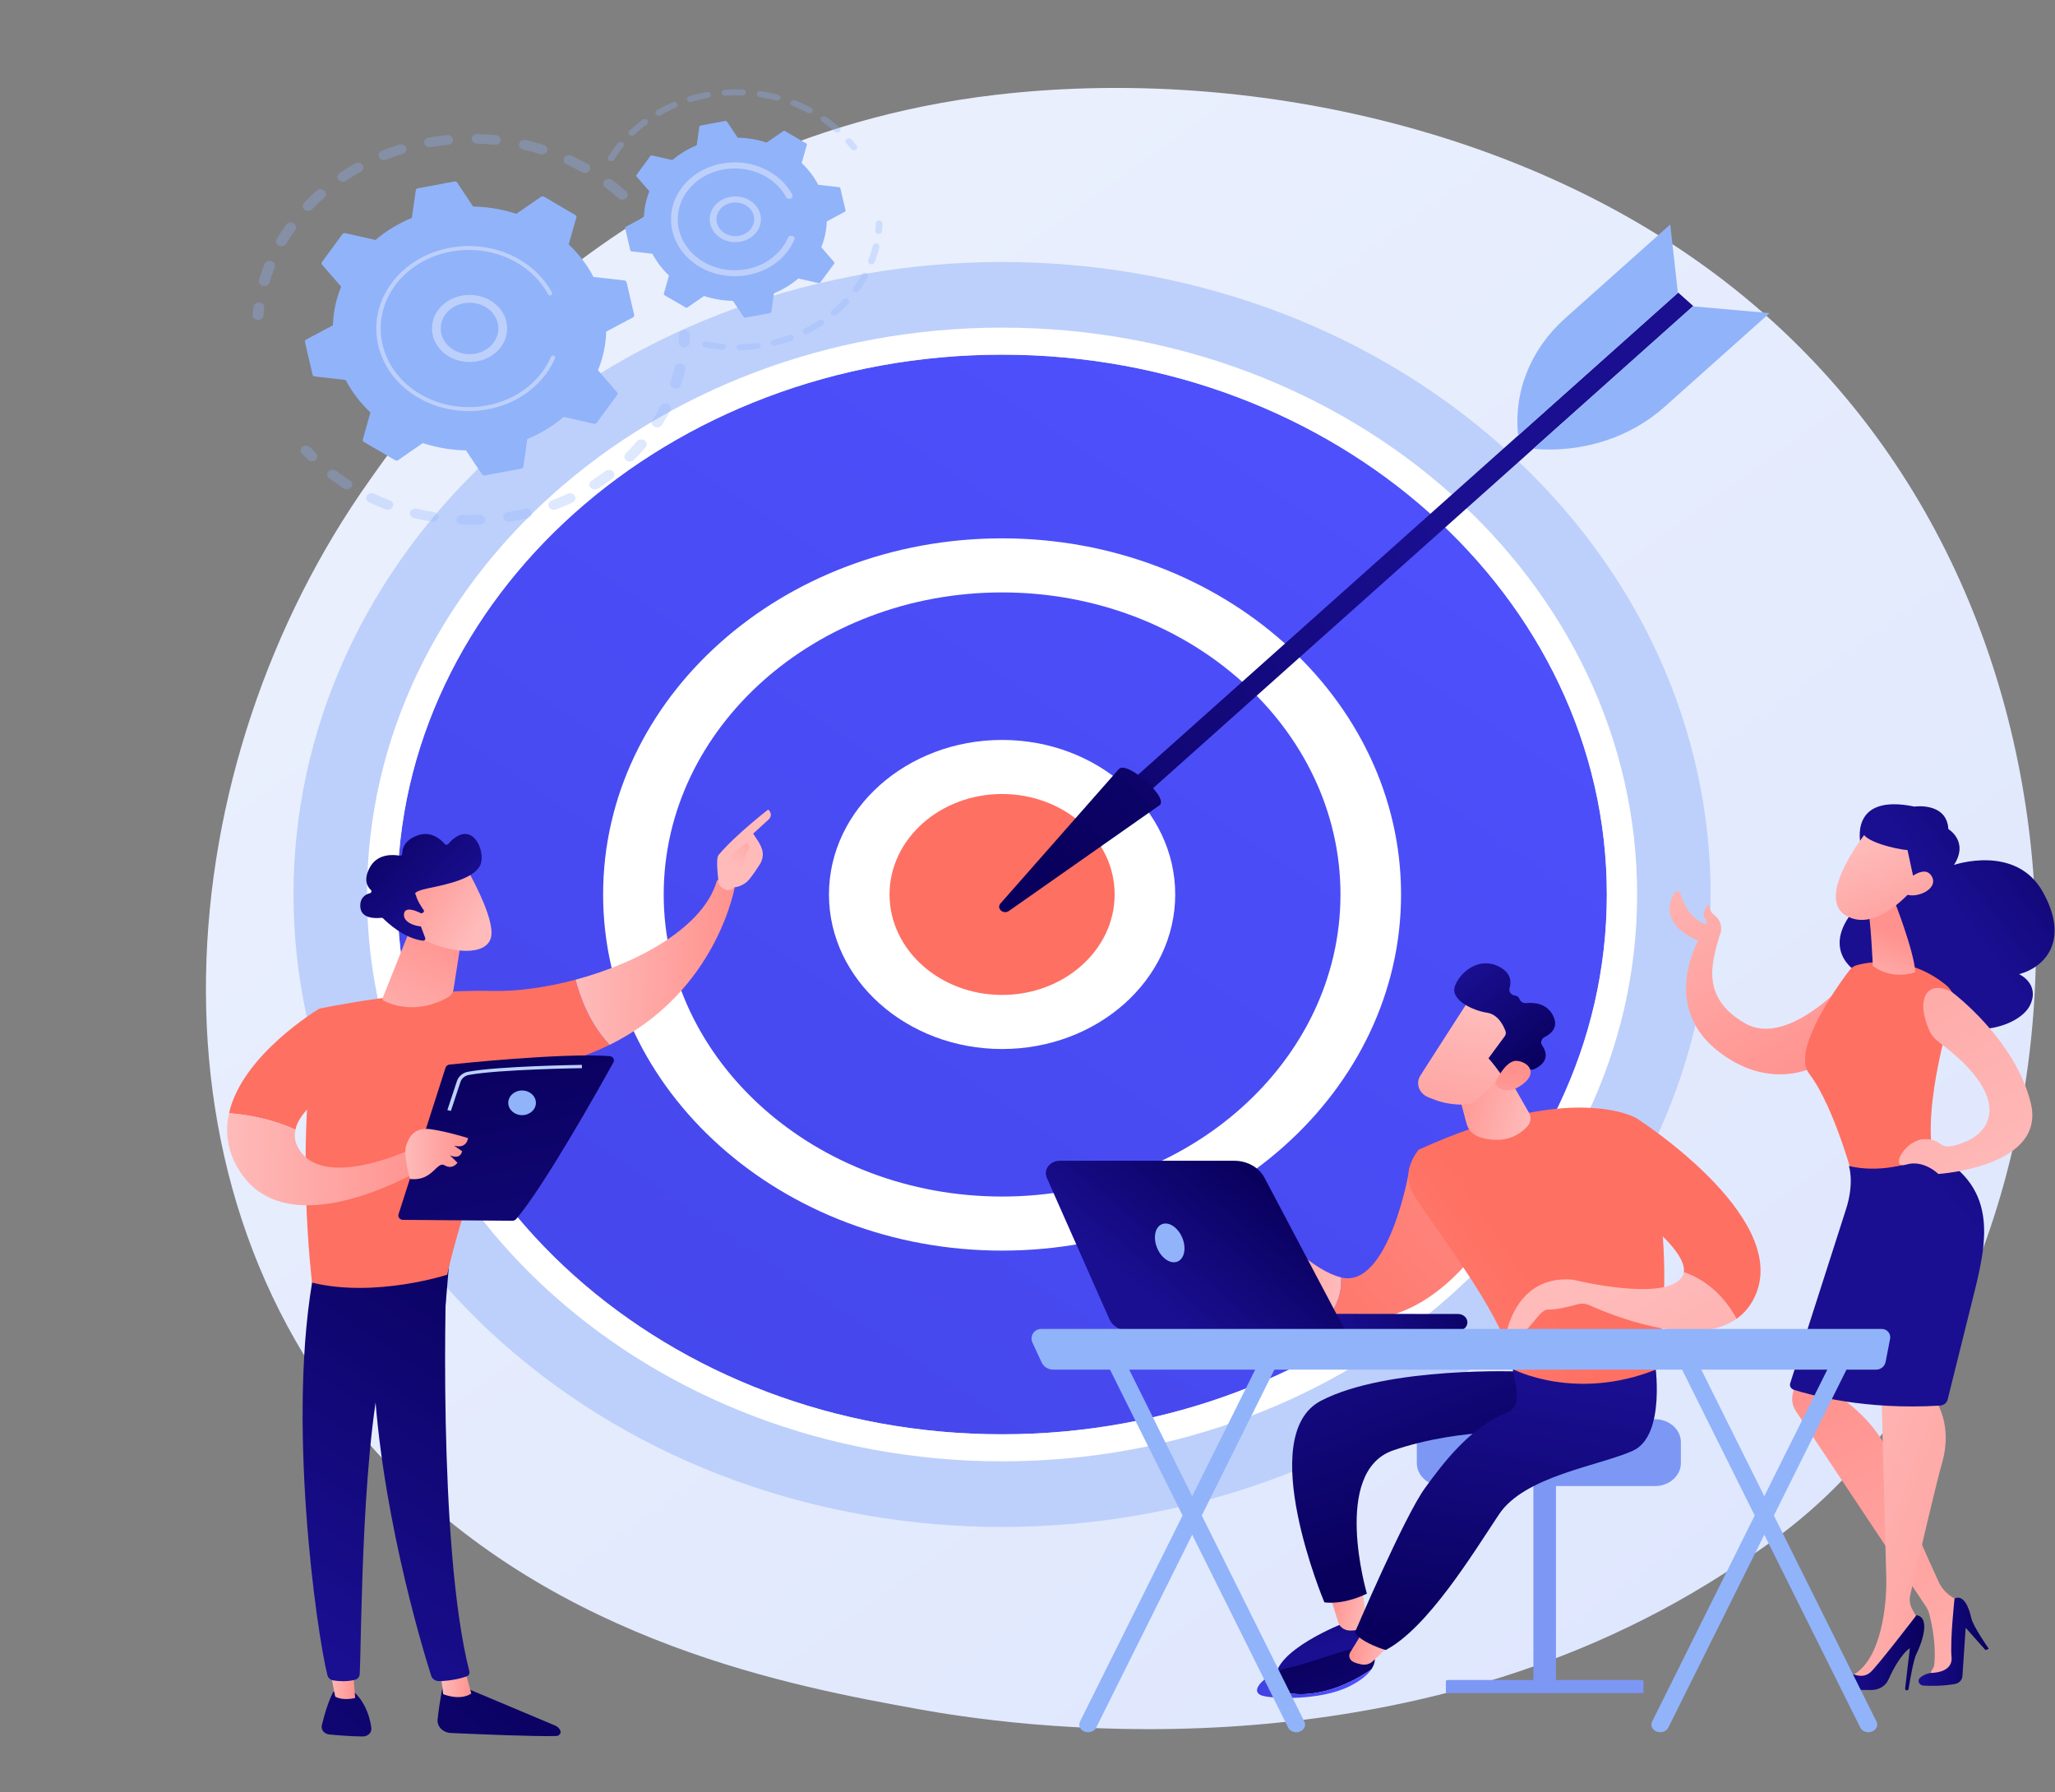 <svg width="477" height="416" viewBox="0 0 477 416" fill="none" xmlns="http://www.w3.org/2000/svg">
<rect x="0" y="0" width="477" height="416" fill="#808080" stroke="none"/>
<path d="M423.352 347.774C414.629 355.97 406.376 361.256 399.855 365.433C323.204 414.525 232.504 400.215 213.228 396.72C184.763 391.559 129.741 381.584 89.962 339.828C29.778 276.654 39.15 177.126 85.832 111.426C94.371 99.408 139.476 32.707 231.152 22.01C286.634 15.537 351.307 28.593 398.142 63.617C496.452 137.136 489.454 285.658 423.352 347.774Z" fill="url(#paint0_linear_125_48)"/>
<path d="M348.897 311.427C413.127 254.095 413.127 161.141 348.897 103.809C284.667 46.477 180.529 46.477 116.299 103.809C52.069 161.141 52.069 254.095 116.299 311.427C180.529 368.76 284.667 368.76 348.897 311.427Z" fill="#BDD0FB"/>
<path d="M232.602 332.915C310.127 332.915 372.973 276.818 372.973 207.618C372.973 138.419 310.127 82.322 232.602 82.322C155.077 82.322 92.23 138.419 92.23 207.618C92.23 276.818 155.077 332.915 232.602 332.915Z" fill="url(#paint1_linear_125_48)"/>
<path d="M232.601 339.191C151.324 339.191 85.2 280.168 85.2 207.618C85.2 135.069 151.324 76.046 232.601 76.046C313.879 76.046 380.003 135.069 380.003 207.618C380.003 280.168 313.879 339.191 232.601 339.191ZM232.601 82.322C155.2 82.322 92.231 138.529 92.231 207.618C92.231 276.707 155.2 332.915 232.601 332.915C310.003 332.915 372.972 276.707 372.972 207.618C372.972 138.529 310.003 82.322 232.601 82.322Z" fill="white"/>
<path d="M232.602 284.005C279.865 284.005 318.179 249.806 318.179 207.618C318.179 165.431 279.865 131.232 232.602 131.232C185.339 131.232 147.024 165.431 147.024 207.618C147.024 249.806 185.339 284.005 232.602 284.005Z" fill="url(#paint2_linear_125_48)"/>
<path d="M232.601 290.281C181.537 290.281 139.994 253.199 139.994 207.618C139.994 162.038 181.537 124.957 232.601 124.957C283.665 124.957 325.209 162.038 325.209 207.618C325.209 253.199 283.665 290.281 232.601 290.281ZM232.601 137.508C189.291 137.508 154.055 168.959 154.055 207.618C154.055 246.278 189.291 277.73 232.601 277.73C275.912 277.73 311.148 246.278 311.148 207.618C311.148 168.959 275.912 137.508 232.601 137.508Z" fill="white"/>
<path d="M232.602 237.213C250.913 237.213 265.757 223.963 265.757 207.618C265.757 191.274 250.913 178.024 232.602 178.024C214.291 178.024 199.447 191.274 199.447 207.618C199.447 223.963 214.291 237.213 232.602 237.213Z" fill="url(#paint3_linear_125_48)"/>
<path d="M232.601 243.489C210.443 243.489 192.416 227.398 192.416 207.618C192.416 187.839 210.443 171.748 232.601 171.748C254.76 171.748 272.788 187.839 272.788 207.618C272.788 227.398 254.76 243.489 232.601 243.489ZM232.601 184.299C218.196 184.299 206.477 194.76 206.477 207.618C206.477 220.477 218.196 230.938 232.601 230.938C247.007 230.938 258.726 220.477 258.726 207.618C258.726 194.76 247.007 184.299 232.601 184.299Z" fill="white"/>
<path d="M389.538 67.914L393.03 71.031L260.791 189.069L257.299 185.952L389.538 67.914Z" fill="url(#paint4_linear_125_48)"/>
<path d="M259.772 178.431C261.776 176.642 271.22 185.073 269.217 186.861L234.186 211.443C232.892 212.352 231.215 210.855 232.232 209.699L259.772 178.431Z" fill="url(#paint5_linear_125_48)"/>
<path d="M392.955 71.099L410.745 72.677L386.323 94.477C378.321 101.619 367.152 105.182 355.891 104.183L392.955 71.099Z" fill="#91B3FA"/>
<path d="M389.462 67.982L387.694 52.102L363.272 73.902C355.27 81.044 351.279 91.014 352.398 101.066L389.462 67.982Z" fill="#91B3FA"/>
<g opacity="0.3">
<path d="M145.32 46.001C144.823 46.445 144.017 46.444 143.52 46.001C142.555 45.139 141.533 44.301 140.484 43.511C139.952 43.112 139.88 42.407 140.315 41.928C140.32 41.922 140.325 41.916 140.331 41.911C140.783 41.431 141.586 41.37 142.124 41.774C143.229 42.606 144.304 43.487 145.321 44.395C145.785 44.81 145.815 45.466 145.41 45.912C145.382 45.943 145.352 45.973 145.32 46.001ZM135.079 39.981C133.919 39.326 132.717 38.71 131.505 38.149C130.881 37.86 130.638 37.175 130.961 36.617C131.288 36.059 132.053 35.843 132.677 36.133C133.952 36.723 135.218 37.372 136.439 38.06C137.033 38.395 137.21 39.097 136.835 39.627C136.807 39.666 136.778 39.702 136.746 39.737C136.346 40.178 135.63 40.291 135.079 39.981ZM125.363 35.773C124.073 35.367 122.747 35.006 121.422 34.7C120.741 34.543 120.332 33.923 120.508 33.316C120.685 32.709 121.378 32.343 122.059 32.5C123.455 32.822 124.851 33.203 126.21 33.631C126.872 33.839 127.22 34.488 126.987 35.08C126.937 35.206 126.865 35.319 126.775 35.418C126.446 35.78 125.884 35.937 125.363 35.773ZM114.837 33.611C113.475 33.472 112.092 33.385 110.724 33.35C110.021 33.333 109.468 32.81 109.487 32.183C109.508 31.556 110.093 31.062 110.795 31.079C112.236 31.115 113.692 31.208 115.125 31.353C115.823 31.424 116.325 31.987 116.245 32.611C116.216 32.834 116.117 33.034 115.97 33.197C115.705 33.488 115.285 33.656 114.837 33.611ZM104.033 33.596C102.675 33.73 101.303 33.918 99.957 34.155C99.268 34.276 98.599 33.876 98.463 33.26C98.326 32.644 98.775 32.047 99.465 31.926C100.881 31.677 102.324 31.479 103.753 31.338C104.451 31.269 105.081 31.718 105.158 32.342C105.197 32.656 105.088 32.954 104.882 33.182C104.678 33.406 104.38 33.561 104.033 33.596ZM93.495 35.715C92.201 36.114 90.912 36.568 89.66 37.065C89.018 37.319 88.266 37.061 87.981 36.488C87.695 35.914 87.984 35.243 88.626 34.988C89.943 34.466 91.301 33.988 92.662 33.568C93.327 33.363 94.051 33.677 94.281 34.27C94.431 34.655 94.334 35.062 94.066 35.357C93.922 35.516 93.728 35.643 93.495 35.715ZM61.034 66.371C60.353 66.213 59.946 65.593 60.123 64.986C60.486 63.742 60.914 62.495 61.397 61.281C61.632 60.69 62.36 60.381 63.022 60.591C63.684 60.8 64.031 61.45 63.796 62.041C63.337 63.194 62.931 64.377 62.586 65.558C62.539 65.72 62.455 65.865 62.344 65.987C62.039 66.322 61.532 66.487 61.034 66.371ZM83.751 39.863C82.59 40.509 81.447 41.208 80.352 41.941C79.79 42.317 78.992 42.215 78.57 41.713C78.148 41.211 78.265 40.501 78.825 40.123C79.978 39.351 81.182 38.615 82.405 37.935C83.001 37.603 83.786 37.766 84.158 38.298C84.453 38.72 84.399 39.249 84.067 39.615C83.98 39.71 83.874 39.794 83.751 39.863ZM64.753 57.044C64.13 56.754 63.888 56.068 64.213 55.511C64.879 54.372 65.608 53.243 66.381 52.156C66.755 51.624 67.544 51.47 68.137 51.805C68.731 52.141 68.907 52.843 68.53 53.373C67.796 54.406 67.102 55.479 66.47 56.562C66.43 56.631 66.382 56.695 66.329 56.753C65.956 57.164 65.299 57.298 64.753 57.044ZM75.292 45.85C74.323 46.712 73.383 47.621 72.498 48.555C72.044 49.034 71.241 49.094 70.704 48.688C70.175 48.288 70.103 47.585 70.537 47.106C70.543 47.1 70.549 47.094 70.555 47.088C71.486 46.105 72.476 45.147 73.496 44.24C73.994 43.798 74.8 43.8 75.296 44.244C75.759 44.659 75.788 45.315 75.383 45.76C75.355 45.791 75.324 45.821 75.292 45.85Z" fill="#91B3FA"/>
<path d="M60.883 73.856C61.041 73.683 61.144 73.466 61.163 73.225C61.211 72.641 61.274 72.049 61.349 71.463C61.429 70.84 60.928 70.276 60.23 70.205C59.532 70.133 58.9 70.58 58.821 71.204C58.742 71.82 58.676 72.443 58.625 73.058C58.573 73.684 59.1 74.229 59.8 74.275C60.232 74.303 60.63 74.135 60.883 73.856Z" fill="#91B3FA"/>
</g>
<g opacity="0.3">
<path d="M73.366 106.648C73.753 106.222 73.747 105.597 73.324 105.175C72.886 104.739 72.451 104.287 72.032 103.833C71.584 103.349 70.782 103.28 70.24 103.679C69.695 104.08 69.621 104.794 70.067 105.278C70.51 105.756 70.968 106.232 71.428 106.691C71.898 107.159 72.702 107.198 73.226 106.779C73.277 106.738 73.324 106.694 73.366 106.648Z" fill="#91B3FA"/>
<path d="M147.148 106.748C146.679 107.215 145.875 107.255 145.351 106.836C144.827 106.418 144.784 105.701 145.252 105.232C146.145 104.343 147.008 103.405 147.83 102.435C148.25 101.936 149.053 101.836 149.613 102.215C150.174 102.593 150.284 103.306 149.86 103.806C149.504 104.226 149.142 104.64 148.773 105.046C148.247 105.625 147.701 106.198 147.148 106.748ZM151.927 99.061C151.315 98.754 151.097 98.061 151.442 97.514C152.102 96.464 152.721 95.378 153.279 94.285C153.569 93.715 154.326 93.463 154.965 93.724C155.604 93.984 155.886 94.658 155.595 95.228C155.007 96.378 154.356 97.522 153.66 98.627C153.624 98.684 153.583 98.738 153.538 98.787C153.155 99.209 152.476 99.336 151.927 99.061ZM142.179 111.066C141.099 111.883 139.965 112.671 138.809 113.406C138.236 113.77 137.442 113.651 137.034 113.14C136.626 112.629 136.76 111.92 137.332 111.555C138.431 110.857 139.507 110.11 140.533 109.333C141.069 108.927 141.872 108.986 142.327 109.465C142.729 109.888 142.723 110.498 142.345 110.914C142.296 110.968 142.241 111.019 142.179 111.066ZM156.451 90.195C155.777 90.015 155.394 89.382 155.596 88.781C155.982 87.629 156.317 86.448 156.593 85.272C156.736 84.657 157.41 84.264 158.099 84.392C158.787 84.521 159.228 85.122 159.084 85.736C158.794 86.975 158.441 88.219 158.034 89.432C157.985 89.578 157.906 89.71 157.804 89.822C157.489 90.168 156.96 90.33 156.451 90.195ZM132.901 116.639C131.647 117.224 130.347 117.77 129.038 118.26C128.39 118.503 127.644 118.231 127.372 117.653C127.1 117.074 127.405 116.408 128.053 116.165C129.297 115.699 130.531 115.182 131.722 114.626C132.345 114.335 133.114 114.55 133.44 115.106C133.682 115.521 133.61 116.007 133.3 116.349C133.194 116.465 133.06 116.565 132.901 116.639ZM122.479 120.261C121.108 120.588 119.707 120.868 118.312 121.091C117.62 121.202 116.959 120.792 116.835 120.174C116.71 119.556 117.17 118.965 117.862 118.855C119.187 118.643 120.519 118.377 121.821 118.067C122.5 117.905 123.198 118.265 123.379 118.871C123.489 119.236 123.386 119.607 123.138 119.88C122.974 120.06 122.748 120.197 122.479 120.261ZM111.419 121.77C110.001 121.823 108.564 121.823 107.149 121.77C106.447 121.744 105.902 121.215 105.931 120.588C105.96 119.96 106.554 119.474 107.255 119.5C108.6 119.551 109.964 119.55 111.313 119.5C112.015 119.474 112.608 119.961 112.637 120.587C112.651 120.876 112.543 121.143 112.355 121.35C112.133 121.595 111.799 121.756 111.419 121.77ZM100.254 121.089C98.857 120.864 97.455 120.583 96.086 120.254C95.408 120.091 95.006 119.467 95.189 118.861C95.371 118.257 96.07 117.897 96.749 118.06C98.048 118.373 99.38 118.64 100.707 118.853C101.398 118.965 101.858 119.556 101.733 120.173C101.693 120.368 101.6 120.542 101.47 120.686C101.187 120.997 100.728 121.165 100.254 121.089ZM89.524 118.234C88.221 117.741 86.923 117.191 85.668 116.6C85.046 116.308 84.808 115.62 85.136 115.066C85.463 114.513 86.233 114.298 86.855 114.591C88.047 115.152 89.279 115.674 90.518 116.142C91.165 116.387 91.467 117.054 91.193 117.631C91.145 117.732 91.083 117.823 91.01 117.904C90.661 118.287 90.058 118.436 89.524 118.234ZM79.769 113.35C78.919 112.809 78.079 112.237 77.27 111.652C76.977 111.44 76.688 111.226 76.401 111.009C75.865 110.603 75.783 109.885 76.253 109.408C76.707 108.929 77.511 108.87 78.047 109.276C78.319 109.481 78.594 109.686 78.873 109.887C79.642 110.444 80.441 110.987 81.248 111.502C81.82 111.866 81.952 112.576 81.544 113.086C81.528 113.105 81.513 113.124 81.496 113.142C81.076 113.605 80.319 113.701 79.769 113.35Z" fill="#91B3FA"/>
<path d="M159.755 80.21C159.915 80.035 160.017 79.816 160.036 79.574C160.083 78.96 160.117 78.334 160.136 77.713C160.155 77.086 159.601 76.564 158.898 76.546C158.196 76.529 157.611 77.023 157.591 77.651C157.573 78.241 157.541 78.835 157.496 79.418C157.448 80.043 157.977 80.586 158.679 80.629C159.109 80.655 159.503 80.488 159.755 80.21Z" fill="#91B3FA"/>
</g>
<path d="M145.44 65.515C145.388 65.293 145.184 65.125 144.933 65.096L137.752 64.278C136.327 61.541 134.402 58.988 132.005 56.738L133.782 50.478C133.845 50.259 133.744 50.028 133.532 49.904L126.27 45.654C126.058 45.53 125.781 45.539 125.58 45.678L119.858 49.629C116.59 48.564 113.199 48.007 109.82 47.931L106.115 42.379C105.986 42.185 105.732 42.085 105.483 42.131L96.982 43.709C96.734 43.755 96.545 43.937 96.513 44.162L95.596 50.572C92.531 51.844 89.67 53.561 87.149 55.702L80.136 54.115C79.89 54.059 79.632 54.149 79.493 54.338L74.732 60.82C74.593 61.01 74.604 61.257 74.759 61.436L79.185 66.544C77.991 69.461 77.367 72.487 77.283 75.504L71.063 78.811C70.845 78.926 70.733 79.153 70.785 79.375L72.553 86.963C72.605 87.185 72.809 87.353 73.06 87.382L80.242 88.2C81.666 90.937 83.591 93.49 85.989 95.74L84.211 102C84.148 102.219 84.249 102.45 84.461 102.574L91.723 106.824C91.935 106.948 92.212 106.938 92.413 106.8L98.135 102.849C101.403 103.914 104.794 104.471 108.174 104.547L111.878 110.099C112.007 110.293 112.261 110.393 112.51 110.347L121.011 108.768C121.26 108.722 121.448 108.541 121.48 108.316L122.397 101.906C125.463 100.634 128.323 98.917 130.844 96.776L137.857 98.363C138.103 98.419 138.361 98.329 138.5 98.139L143.261 91.658C143.4 91.468 143.39 91.221 143.234 91.042L138.808 85.934C140.002 83.017 140.626 79.991 140.71 76.974L146.93 73.668C147.148 73.552 147.26 73.325 147.208 73.103L145.44 65.515Z" fill="#91B3FA"/>
<path d="M114.902 81.975C111.358 84.882 105.826 84.674 102.569 81.51C100.992 79.978 100.177 77.989 100.276 75.91C100.374 73.831 101.373 71.91 103.09 70.502C106.634 67.596 112.166 67.804 115.423 70.967C118.386 73.845 118.46 78.192 115.78 81.142C115.515 81.434 115.222 81.713 114.902 81.975ZM102.31 75.987C102.235 77.581 102.859 79.106 104.069 80.281C106.566 82.706 110.808 82.866 113.525 80.638C116.243 78.409 116.421 74.622 113.924 72.197C111.427 69.772 107.185 69.612 104.468 71.841C104.222 72.043 103.995 72.258 103.788 72.486C102.89 73.476 102.372 74.691 102.31 75.987Z" fill="#BDD0FB"/>
<path d="M125.461 88.353C125.921 87.846 126.355 87.316 126.761 86.763C126.889 86.589 127.014 86.413 127.136 86.235C127.735 85.359 128.255 84.442 128.688 83.498C128.694 83.485 128.7 83.473 128.706 83.46C128.722 83.423 128.739 83.387 128.755 83.35C128.787 83.278 128.818 83.207 128.85 83.135C128.931 82.947 128.862 82.74 128.696 82.619C128.655 82.59 128.609 82.565 128.558 82.548C128.295 82.457 128.001 82.575 127.9 82.808C127.379 84.013 126.71 85.176 125.91 86.264C121.939 91.673 115.276 94.578 108.519 94.5C104.761 94.458 100.973 93.492 97.604 91.52C97.013 91.174 96.446 90.804 95.905 90.412C92.261 87.775 89.766 84.13 88.798 79.975C87.686 75.203 88.722 70.33 91.716 66.254C97.901 57.836 110.596 55.482 120.022 60.999C120.604 61.339 121.163 61.704 121.699 62.092C124.023 63.775 125.909 65.892 127.213 68.299C127.247 68.361 127.294 68.413 127.35 68.454C127.499 68.561 127.709 68.589 127.893 68.51C128.146 68.4 128.252 68.13 128.129 67.903C126.76 65.376 124.781 63.153 122.341 61.387C121.778 60.979 121.191 60.596 120.581 60.239C110.684 54.447 97.352 56.924 90.865 65.755C87.721 70.035 86.633 75.15 87.801 80.16C88.817 84.522 91.437 88.348 95.262 91.117C95.83 91.528 96.425 91.917 97.045 92.28C101.84 95.085 107.571 96.057 113.183 95.015C118.071 94.107 122.359 91.768 125.461 88.353Z" fill="#BDD0FB"/>
<g opacity="0.3">
<path d="M198.811 34.654C199.025 34.419 199.05 34.077 198.847 33.814C198.468 33.324 198.067 32.837 197.656 32.368C197.388 32.063 196.895 32.009 196.552 32.247C196.209 32.485 196.15 32.927 196.418 33.232C196.81 33.68 197.192 34.144 197.554 34.611C197.8 34.93 198.289 35.01 198.647 34.79C198.71 34.751 198.765 34.705 198.811 34.654Z" fill="#91B3FA"/>
<path d="M194.881 30.566C194.574 30.84 194.077 30.841 193.769 30.568C192.992 29.878 192.167 29.216 191.316 28.6C191.137 28.471 190.955 28.342 190.771 28.215C190.429 27.977 190.366 27.536 190.633 27.23C190.897 26.95 191.393 26.869 191.736 27.107C191.928 27.24 192.118 27.374 192.306 27.51C193.198 28.156 194.064 28.85 194.878 29.573C195.166 29.829 195.186 30.236 194.935 30.512C194.918 30.53 194.9 30.548 194.881 30.566ZM187.475 26.205C186.335 25.597 185.142 25.046 183.93 24.569C183.533 24.413 183.353 23.999 183.528 23.644C183.703 23.292 184.167 23.129 184.564 23.285C185.835 23.785 187.085 24.362 188.281 25C188.654 25.199 188.775 25.63 188.553 25.963C188.534 25.992 188.512 26.019 188.488 26.045C188.246 26.312 187.815 26.386 187.475 26.205ZM180.184 23.337C178.913 22.998 177.606 22.726 176.296 22.529C175.868 22.465 175.579 22.103 175.652 21.721C175.724 21.338 176.128 21.081 176.557 21.146C177.93 21.352 179.302 21.637 180.635 21.993C181.05 22.104 181.287 22.495 181.162 22.866C181.132 22.956 181.083 23.038 181.02 23.107C180.825 23.321 180.498 23.421 180.184 23.337ZM172.326 22.157C170.999 22.106 169.656 22.128 168.336 22.223C167.903 22.254 167.524 21.966 167.49 21.58C167.455 21.194 167.777 20.855 168.21 20.824C169.595 20.724 171.002 20.701 172.394 20.755C172.828 20.771 173.164 21.099 173.146 21.486C173.138 21.642 173.074 21.784 172.971 21.897C172.82 22.064 172.585 22.167 172.326 22.157ZM164.384 22.724C163.083 22.963 161.787 23.275 160.531 23.653C160.12 23.777 159.674 23.579 159.535 23.212C159.396 22.845 159.617 22.446 160.029 22.323C161.345 21.927 162.704 21.6 164.067 21.349C164.492 21.272 164.908 21.516 164.995 21.895C165.044 22.11 164.979 22.321 164.836 22.479C164.725 22.6 164.569 22.69 164.384 22.724ZM156.836 24.995C155.641 25.509 154.47 26.093 153.357 26.734C152.993 26.943 152.506 26.849 152.271 26.524C152.036 26.198 152.141 25.765 152.506 25.554C153.673 24.882 154.901 24.269 156.155 23.731C156.546 23.563 157.016 23.71 157.204 24.059C157.34 24.312 157.291 24.601 157.106 24.805C157.035 24.883 156.944 24.949 156.836 24.995ZM150.143 28.844C149.128 29.601 148.154 30.425 147.246 31.293C146.95 31.576 146.452 31.592 146.135 31.327C145.818 31.063 145.805 30.623 146.096 30.335C147.049 29.425 148.07 28.561 149.134 27.767C149.468 27.519 149.963 27.558 150.242 27.856C150.487 28.117 150.482 28.491 150.25 28.747C150.218 28.781 150.183 28.814 150.143 28.844ZM141.496 37.323C141.116 37.136 140.979 36.709 141.189 36.37C141.771 35.431 142.42 34.505 143.117 33.619C143.222 33.484 143.329 33.351 143.437 33.218C143.681 32.9 144.184 32.835 144.535 33.064C144.886 33.292 144.963 33.731 144.708 34.044C144.606 34.169 144.506 34.294 144.406 34.423C143.739 35.271 143.119 36.154 142.564 37.049C142.541 37.086 142.515 37.12 142.487 37.152C142.251 37.411 141.834 37.49 141.496 37.323Z" fill="#91B3FA"/>
</g>
<g opacity="0.3">
<path d="M196.971 70.441C196.094 71.381 195.146 72.281 194.152 73.117C193.836 73.382 193.339 73.369 193.041 73.087C192.743 72.805 192.763 72.362 193.074 72.095C194.022 71.299 194.926 70.44 195.763 69.543C196.04 69.245 196.536 69.205 196.869 69.453C197.2 69.699 197.248 70.136 196.977 70.434C196.975 70.436 196.973 70.439 196.971 70.441ZM198.323 67.689C197.959 67.478 197.854 67.044 198.09 66.719C198.799 65.74 199.45 64.713 200.022 63.666C200.212 63.321 200.683 63.173 201.073 63.344C201.464 63.514 201.625 63.934 201.435 64.282C200.835 65.379 200.154 66.455 199.41 67.481C199.394 67.502 199.378 67.523 199.36 67.542C199.111 67.817 198.664 67.885 198.323 67.689ZM190.987 75.468C189.882 76.192 188.718 76.861 187.527 77.457C187.148 77.647 186.669 77.526 186.457 77.188C186.244 76.85 186.379 76.425 186.757 76.233C187.893 75.665 189.004 75.026 190.059 74.337C190.409 74.108 190.901 74.176 191.157 74.488C191.373 74.751 191.353 75.103 191.134 75.344C191.092 75.39 191.043 75.432 190.987 75.468ZM202.012 61.321C201.602 61.195 201.384 60.795 201.525 60.429C201.949 59.327 202.303 58.191 202.574 57.052C202.664 56.673 203.082 56.431 203.505 56.511C203.93 56.592 204.201 56.964 204.111 57.343C203.827 58.538 203.457 59.73 203.011 60.886C202.98 60.965 202.935 61.037 202.878 61.099C202.676 61.322 202.333 61.419 202.012 61.321ZM183.823 79.055C182.558 79.518 181.247 79.917 179.928 80.242C179.51 80.344 179.077 80.125 178.962 79.751C178.846 79.377 179.092 78.991 179.511 78.888C180.77 78.58 182.019 78.199 183.225 77.756C183.627 77.609 184.086 77.78 184.251 78.139C184.364 78.384 184.309 78.655 184.134 78.848C184.054 78.936 183.949 79.008 183.823 79.055ZM175.902 81.002C174.547 81.182 173.167 81.29 171.802 81.323C171.368 81.334 171.007 81.029 170.995 80.642C170.983 80.255 171.325 79.932 171.76 79.921C173.061 79.889 174.378 79.786 175.671 79.614C176.1 79.557 176.5 79.822 176.564 80.205C176.598 80.407 176.531 80.603 176.397 80.75C176.278 80.882 176.104 80.975 175.902 81.002ZM167.687 81.201C166.321 81.086 164.952 80.895 163.618 80.635C163.194 80.551 162.926 80.177 163.018 79.799C163.111 79.42 163.531 79.181 163.954 79.264C165.227 79.513 166.532 79.695 167.834 79.803C168.266 79.84 168.584 80.182 168.543 80.568C168.528 80.711 168.465 80.84 168.371 80.944C168.211 81.12 167.959 81.224 167.687 81.201Z" fill="#91B3FA"/>
<path d="M204.552 54.056C204.647 53.951 204.709 53.82 204.724 53.675C204.782 53.077 204.82 52.474 204.839 51.884C204.85 51.497 204.508 51.174 204.074 51.163C203.641 51.154 203.279 51.458 203.267 51.845C203.25 52.408 203.213 52.983 203.158 53.554C203.12 53.94 203.441 54.28 203.873 54.313C204.143 54.334 204.393 54.231 204.552 54.056Z" fill="#91B3FA"/>
</g>
<path d="M195.069 43.723C195.035 43.574 194.899 43.462 194.73 43.443L189.925 42.895C188.971 41.064 187.684 39.355 186.079 37.85L187.269 33.661C187.311 33.514 187.243 33.36 187.101 33.277L182.242 30.433C182.1 30.35 181.914 30.356 181.78 30.449L177.951 33.093C175.764 32.38 173.496 32.007 171.234 31.957L168.755 28.242C168.668 28.111 168.499 28.045 168.332 28.076L162.644 29.132C162.477 29.163 162.351 29.284 162.33 29.434L161.716 33.724C159.665 34.575 157.751 35.724 156.064 37.156L151.371 36.094C151.207 36.057 151.034 36.117 150.941 36.244L147.755 40.581C147.661 40.708 147.669 40.874 147.773 40.994L150.735 44.412C149.936 46.364 149.518 48.389 149.462 50.407L145.3 52.62C145.154 52.697 145.079 52.849 145.114 52.997L146.297 58.075C146.332 58.224 146.468 58.336 146.636 58.355L151.441 58.903C152.395 60.734 153.682 62.443 155.287 63.948L154.097 68.137C154.056 68.284 154.123 68.438 154.265 68.522L159.124 71.365C159.266 71.448 159.452 71.442 159.586 71.349L163.415 68.705C165.602 69.418 167.871 69.791 170.132 69.842L172.611 73.557C172.698 73.687 172.868 73.754 173.034 73.723L178.723 72.667C178.889 72.636 179.015 72.514 179.036 72.364L179.65 68.075C181.701 67.224 183.615 66.074 185.302 64.642L189.995 65.704C190.16 65.741 190.332 65.681 190.426 65.554L193.611 61.217C193.705 61.09 193.697 60.924 193.593 60.805L190.631 57.387C191.43 55.435 191.848 53.41 191.904 51.391L196.066 49.178C196.212 49.101 196.287 48.949 196.252 48.801L195.069 43.723Z" fill="#91B3FA"/>
<path d="M174.707 54.806C173.537 55.766 172.019 56.261 170.432 56.201C168.846 56.142 167.38 55.534 166.306 54.49C164.088 52.336 164.247 48.977 166.66 46.991C169.075 45.011 172.843 45.154 175.061 47.308C176.135 48.352 176.691 49.706 176.624 51.123C176.569 52.274 176.109 53.354 175.31 54.233C175.127 54.435 174.925 54.627 174.707 54.806ZM167.463 53.54C168.253 54.308 169.332 54.755 170.499 54.8C171.666 54.843 172.783 54.479 173.643 53.773C174.502 53.067 175.004 52.106 175.053 51.063C175.103 50.022 174.694 49.025 173.904 48.258C172.272 46.673 169.5 46.568 167.724 48.024C167.564 48.156 167.417 48.295 167.284 48.442C165.942 49.92 165.979 52.099 167.463 53.54Z" fill="#BDD0FB"/>
<path d="M182.055 59.244C182.369 58.899 182.664 58.538 182.943 58.159C183.496 57.407 183.964 56.603 184.334 55.769C184.351 55.732 184.367 55.694 184.383 55.657C184.509 55.366 184.403 55.046 184.146 54.859C184.083 54.814 184.011 54.777 183.932 54.749C183.527 54.61 183.074 54.792 182.917 55.152C182.579 55.934 182.146 56.686 181.629 57.389L181.628 57.389C181.6 57.428 181.571 57.466 181.543 57.505C180.302 59.158 178.647 60.473 176.723 61.373C175.679 61.861 174.554 62.227 173.373 62.456C173.363 62.458 173.354 62.46 173.344 62.462C173.314 62.467 173.285 62.473 173.256 62.478C169.795 63.121 166.26 62.522 163.304 60.792C162.921 60.568 162.555 60.329 162.204 60.075C159.846 58.368 158.23 56.008 157.603 53.318C156.884 50.229 157.555 47.074 159.493 44.436C161.431 41.799 164.405 39.99 167.866 39.347C171.327 38.704 174.861 39.303 177.817 41.033C178.194 41.253 178.556 41.49 178.903 41.741C180.408 42.83 181.628 44.201 182.472 45.759C182.524 45.855 182.597 45.935 182.684 45.998C182.913 46.164 183.239 46.207 183.522 46.085C183.912 45.915 184.076 45.497 183.887 45.148C182.943 43.404 181.577 41.87 179.894 40.652C179.506 40.37 179.1 40.106 178.68 39.86C175.372 37.924 171.418 37.254 167.545 37.973C163.674 38.692 160.346 40.711 158.178 43.666C156.01 46.618 155.259 50.147 156.065 53.604C156.765 56.613 158.573 59.253 161.212 61.163C161.603 61.446 162.014 61.715 162.442 61.965C168.846 65.712 177.333 64.443 182.055 59.244Z" fill="#BDD0FB"/>
<path d="M102.909 390.649C102.909 390.649 102.024 394.885 101.568 399.082C101.389 400.722 102.792 402.16 104.636 402.244C110.9 402.53 124.3 403.098 129.112 402.947C129.835 402.924 130.315 402.268 130.054 401.665C129.835 401.16 129.407 400.75 128.858 400.519L106.813 391.247L102.909 390.649Z" fill="url(#paint6_linear_125_48)"/>
<path d="M102.248 388.15L102.868 393.231C102.868 393.231 106.73 394.876 109.398 393.084L107.852 387.414L102.248 388.15Z" fill="url(#paint7_linear_125_48)"/>
<path d="M103.775 292.732C103.469 294.055 101.504 358.862 108.955 387.975C109.077 388.45 108.802 388.937 108.295 389.117C107.1 389.541 104.759 390.149 101.961 390.209C101.095 390.228 100.324 389.719 100.087 388.975C97.94 382.216 87.669 348.36 86.627 316.092C85.462 280.036 86.64 314.865 86.64 314.865L87.787 292.593L103.775 292.732Z" fill="url(#paint8_linear_125_48)"/>
<path d="M77.415 392.646C77.415 392.646 76.055 394.777 74.7 400.458C74.456 401.484 75.25 402.475 76.418 402.587C78.486 402.787 81.668 403.047 84.221 403.053C85.397 403.056 86.325 402.15 86.194 401.106C85.934 399.026 85.09 395.609 82.398 392.929L77.415 392.646Z" fill="url(#paint9_linear_125_48)"/>
<path d="M76.31 386.108L77.805 393.797C77.805 393.797 79.352 394.845 82.444 394.121L81.779 385.856L76.31 386.108Z" fill="url(#paint10_linear_125_48)"/>
<path d="M73.031 294.46C66.317 328.604 73.504 378.996 76.005 388.868C76.158 389.472 76.698 389.939 77.382 390.046C78.543 390.228 80.456 390.385 82.349 389.911C83.001 389.748 83.464 389.229 83.497 388.625C83.931 380.664 83.825 331.771 89.947 312.501C90.257 311.524 90.936 310.676 91.869 310.096L103.428 302.908L104.434 291.139L73.031 294.46Z" fill="url(#paint11_linear_125_48)"/>
<path d="M114.175 230.005C95.154 229.562 74.111 234.123 74.111 234.123C68.124 263.61 72.44 297.718 72.44 297.718C87.131 301.291 103.806 295.877 103.806 295.877C106.386 283.553 118.179 248.906 118.179 248.906C127.485 247.955 135.168 245.627 141.508 242.515C136.751 237.497 134.551 231.146 133.606 227.394C126.86 229.202 120.043 230.141 114.175 230.005Z" fill="url(#paint12_linear_125_48)"/>
<path d="M170.639 205.47C168.792 203.439 166.416 204.372 166.416 204.372C163.504 214.904 148.733 223.338 133.606 227.394C134.551 231.146 136.751 237.498 141.508 242.515C166.671 230.167 170.639 205.47 170.639 205.47Z" fill="url(#paint13_linear_125_48)"/>
<path d="M170.18 205.978C170.37 206.535 168.096 207.361 166.787 205.08C166.752 203.992 166.061 199.326 166.798 198.446C170.727 193.759 178.309 187.907 178.309 187.907C179.568 189.037 178.509 190.128 178.509 190.128L174.825 193.489C175.575 194.726 176.495 195.772 176.915 197.265C177.233 198.395 177.018 199.598 176.37 200.618C175.718 201.642 174.83 202.973 173.993 204.014C172.409 205.982 170.18 205.978 170.18 205.978Z" fill="url(#paint14_linear_125_48)"/>
<path d="M173.206 195.675L169.856 198.162L168.785 200.658L171.718 203.617C171.718 203.617 172.767 198.657 173.519 197.588C174.271 196.519 173.893 195.996 173.206 195.675Z" fill="url(#paint15_linear_125_48)"/>
<path d="M81.232 250.628L74.111 234.123C74.111 234.123 56.225 244.749 53.157 258.389C56.512 258.638 62.614 259.47 68.566 262.216C69.949 255.775 81.232 250.628 81.232 250.628Z" fill="url(#paint16_linear_125_48)"/>
<path d="M96.596 266.233C96.596 266.233 76.537 276.128 69.897 267.476C68.519 265.68 68.203 263.904 68.566 262.216C62.614 259.469 56.512 258.638 53.157 258.388C52.232 262.501 52.651 266.886 55.315 271.337C66.902 290.692 99.19 270.646 99.19 270.646L96.596 266.233Z" fill="url(#paint17_linear_125_48)"/>
<path d="M95.052 216.054L88.832 231.628C88.729 231.886 88.845 232.174 89.112 232.309C90.753 233.137 96.673 235.542 103.881 231.548C104.632 231.132 105.147 230.448 105.269 229.666L107.374 216.159L95.052 216.054Z" fill="url(#paint18_linear_125_48)"/>
<path d="M108.378 201.696C108.378 201.696 114.906 212.922 114.006 217.426C113.106 221.93 104.871 221.536 97.716 217.811L92.818 205.708L108.378 201.696Z" fill="url(#paint19_linear_125_48)"/>
<path d="M98.097 211.891C98.391 211.778 98.502 211.459 98.33 211.219C97.805 210.488 96.822 208.998 96.517 207.698C96.517 207.698 95.33 207.005 99.576 206.136C103.822 205.267 110.155 203.916 111.517 200.709C112.845 197.581 109.528 189.66 104.034 195.902C103.825 196.14 103.42 196.142 103.216 195.9C102.338 194.859 100.022 192.694 96.76 193.967C93.708 195.158 93.345 197.143 93.376 198.145C93.385 198.44 93.087 198.667 92.763 198.609C91.23 198.334 87.545 198.078 85.788 201.439C84.341 204.208 85.245 205.79 86.076 206.567C86.345 206.819 86.222 207.229 85.848 207.327C84.835 207.595 83.523 208.348 83.631 210.461C83.78 213.382 87.44 213.156 88.482 213.031C88.653 213.011 88.824 213.065 88.938 213.18C89.822 214.069 93.804 217.847 98.152 218.336C98.528 218.378 98.824 218.049 98.704 217.727L96.873 212.823C96.787 212.595 96.912 212.347 97.159 212.252L98.097 211.891Z" fill="url(#paint20_linear_125_48)"/>
<path d="M98.847 212.591C98.847 212.591 94.145 209.652 93.773 212.09C93.401 214.528 97.997 215.662 100.29 214.771L98.847 212.591Z" fill="url(#paint21_linear_125_48)"/>
<path d="M92.497 281.871L103.424 247.809C103.548 247.423 103.918 247.14 104.365 247.094C106.345 246.888 112.082 246.309 118.705 245.809C126.684 245.206 135.949 244.718 141.485 245.134C142.272 245.193 142.748 245.936 142.398 246.568C139.25 252.253 126.299 275.381 119.814 282.958C119.599 283.209 119.266 283.355 118.913 283.352L93.56 283.142C92.822 283.136 92.294 282.504 92.497 281.871Z" fill="url(#paint22_linear_125_48)"/>
<path d="M95.137 273.642C95.137 273.642 93.615 268.055 94.229 266.073C94.843 264.09 96.032 261.542 99.998 262.108C103.963 262.675 108.641 264.166 108.641 264.166C108.641 264.166 108.404 266.747 105.391 265.915L107.259 267.205C107.259 267.205 106.992 269.272 104.447 268.168L106.185 269.88C106.185 269.88 105.092 271.578 103.219 270.489C101.346 269.4 100.448 274.314 95.137 273.642Z" fill="url(#paint23_linear_125_48)"/>
<path d="M117.977 255.977C117.977 257.558 119.413 258.84 121.184 258.84C122.956 258.84 124.392 257.558 124.392 255.977C124.392 254.396 122.956 253.114 121.184 253.114C119.413 253.114 117.977 254.396 117.977 255.977Z" fill="#91B3FA"/>
<path d="M104.66 257.864L106.885 251.128C107.158 250.301 107.903 249.679 108.829 249.507C115.802 248.208 134.888 247.933 135.08 247.93L135.067 247.169C134.28 247.18 115.708 247.449 108.655 248.762C107.421 248.992 106.429 249.816 106.067 250.912L103.842 257.649L104.66 257.864Z" fill="#BDD0FB"/>
<path d="M388.654 207.208C388.957 206.691 389.815 206.773 389.99 207.335C390.638 209.417 392.207 213.05 395.497 214.34C395.663 214.405 395.82 214.471 395.972 214.537C396.121 214.137 396.123 213.674 395.766 213.186C394.743 211.79 396.59 209.884 396.59 209.884C396.59 209.884 396.712 211.563 398.142 212.62C399.373 213.531 399.964 215.557 399.123 217.219C397.342 223.395 394.674 231.562 405.064 237.529C415.453 243.496 430.085 226.268 430.085 226.268L422.823 246.817C422.823 246.817 411.614 254.2 398.576 243.818C385.539 233.436 394.18 218.329 394.18 218.329C394.18 218.329 384.236 214.748 388.654 207.208Z" fill="url(#paint24_linear_125_48)"/>
<path d="M431.904 196.075C431.904 196.075 428.894 184.024 444.36 187.214C444.36 187.214 451.868 186.119 452.249 192.444C452.249 192.444 457.089 195.29 453.546 200.764C453.546 200.764 467.927 195.805 474.194 207.057C480.46 218.309 474.7 224.501 468.662 226.113C468.662 226.113 473.554 228.306 471.238 233.256C468.923 238.207 457.196 241.697 450.269 235.676C450.269 235.676 430.557 238.001 430.952 225.574C430.952 225.574 421.784 220.289 431.413 210.019C441.042 199.748 431.904 196.075 431.904 196.075Z" fill="url(#paint25_linear_125_48)"/>
<path d="M431.055 224.01C434.163 223.179 443.212 221.643 451.819 228.733C453.279 229.936 453.875 231.763 453.355 233.474C451.043 241.071 444.943 263.516 450.292 273.228C450.292 273.228 440.867 282.502 430.585 275.027C430.585 275.027 425.971 257.08 419.929 249.201C415.757 243.762 426.581 228.775 429.319 225.154C429.734 224.606 430.345 224.201 431.055 224.01Z" fill="url(#paint26_linear_125_48)"/>
<path d="M439.636 208.917C439.636 208.917 444.232 220.522 444.578 225.641C444.578 225.641 439.498 227.703 434.712 224.223C434.712 224.223 434.209 212.632 433.484 210.557L439.636 208.917Z" fill="url(#paint27_linear_125_48)"/>
<path d="M433.252 193.095C433.252 193.095 421.23 208.112 428.416 212.474C435.603 216.836 444.161 206.164 444.161 206.164C444.161 206.164 446.95 197.944 444.033 195.156C441.117 192.367 433.252 193.095 433.252 193.095Z" fill="url(#paint28_linear_125_48)"/>
<path d="M438.816 189.506C438.816 189.506 433.293 190.674 432.52 192.904C431.746 195.135 440.351 197.203 442.763 197.304L444.705 206.305C444.705 206.305 450.449 197.838 448.174 192.948C445.899 188.058 438.816 189.506 438.816 189.506Z" fill="url(#paint29_linear_125_48)"/>
<path d="M441.83 205.059C441.83 205.059 446.509 200.221 448.37 203.375C450.232 206.528 444.159 208.896 442.056 207.348L441.83 205.059Z" fill="url(#paint30_linear_125_48)"/>
<path d="M418.582 312.709C418.617 313.524 417.014 319.987 416.142 323.434C415.791 324.821 416.036 326.272 416.827 327.506L447.033 372.885C447.398 373.434 447.664 374.028 447.826 374.65C448.379 376.78 449.527 381.998 448.928 386.746L447.365 389.643L454.123 388.274L455.594 372.074L453.68 371.033C452.028 370.133 450.741 368.788 450.004 367.191C447.272 361.269 440.49 346.194 438.741 338.847C436.755 330.498 426.367 323.716 426.367 323.716L428.192 319.865L418.582 312.709Z" fill="url(#paint31_linear_125_48)"/>
<path d="M461.634 382.699C461.634 382.699 457.984 377.535 457.555 375.524C457.125 373.514 455.93 369.964 453.68 371.033C453.68 371.033 452.62 380.798 452.985 384.614C453.351 388.43 448.153 388.307 448.153 388.307C448.153 388.307 446.72 388.487 445.671 389.423C444.946 390.07 445.464 391.191 446.487 391.25C448.188 391.348 450.89 391.374 453.727 390.884C454.718 390.713 455.453 389.96 455.513 389.06L456.262 377.821L460.866 383.01L461.634 382.699Z" fill="url(#paint32_linear_125_48)"/>
<path d="M436.626 319.937C436.626 319.937 437.691 360.528 437.836 366.293C437.98 372.058 436.816 384.833 430.341 388.652L433.158 390.514C433.158 390.514 436.679 387.842 440.119 382.702C443.983 376.927 445.152 375.872 445.152 375.872L443.869 373.528C443.308 372.502 443.143 371.341 443.401 370.223C444.799 364.178 449.466 344.074 450.739 339.744C452.242 334.633 452.349 327.808 447.12 322.095C441.892 316.382 436.626 319.937 436.626 319.937Z" fill="url(#paint33_linear_125_48)"/>
<path d="M442.605 392.343C442.806 392.345 442.976 392.216 443.005 392.039C443.22 390.686 444.117 385.261 444.851 383.856C445.692 382.247 448.438 375.476 444.85 374.9C444.85 374.9 435.928 386.535 434.215 388.104C432.503 389.673 430.341 388.652 430.341 388.652C430.341 388.652 428.673 389.092 427.414 390.527C426.815 391.21 427.373 392.213 428.345 392.222L434.354 392.273C436.1 392.288 437.669 391.341 438.318 389.895C439.376 387.537 441.193 384.078 443.311 382.543L442.21 391.948C442.186 392.158 442.369 392.341 442.605 392.343Z" fill="url(#paint34_linear_125_48)"/>
<path d="M429.162 270.651C429.162 270.651 430.517 274.503 428.436 280.849L415.531 321.075C415.328 321.707 415.71 322.369 416.403 322.591C420.264 323.828 432.954 327.323 450.276 326.257C451.148 326.203 451.88 325.652 452.069 324.89C453.211 320.305 457.105 304.658 457.907 301.443C460.963 289.193 464.374 275.982 449.366 267.994C442.449 270.638 435.998 272.196 429.162 270.651Z" fill="url(#paint35_linear_125_48)"/>
<path d="M453.051 230.249C453.051 230.249 467.734 241.141 471.378 256.025C475.022 270.909 449.922 272.491 449.922 272.491C449.922 272.491 446.515 269.095 442.469 270.306C438.424 271.517 442.156 264.378 446.889 264.397C451.622 264.416 449.43 267.757 456.125 265.049C462.648 262.412 466.679 254.256 450.038 241.893C449.073 241.176 448.303 240.262 447.84 239.221C444.607 231.957 447.171 227.195 453.051 230.249Z" fill="url(#paint36_linear_125_48)"/>
<path d="M361.168 341.454H355.931V392.011H361.168V341.454Z" fill="#7D97F4"/>
<path d="M381.486 392.986H335.613V390.281C335.613 390.094 335.783 389.943 335.992 389.943H381.107C381.317 389.943 381.486 390.094 381.486 390.281V392.986Z" fill="#7D97F4"/>
<path d="M390.161 339.589C390.161 342.528 387.467 344.932 384.175 344.932H334.851C331.559 344.932 328.865 342.528 328.865 339.589V334.758C328.865 331.819 331.559 329.415 334.851 329.415H384.175C387.467 329.415 390.161 331.819 390.161 334.758V339.589Z" fill="#7D97F4"/>
<path d="M312.122 376.657C312.122 376.657 295.189 383.167 296.16 389.98C296.16 389.98 313.662 386.984 316.795 382.518C319.927 378.053 318.201 375.466 318.201 375.466L312.122 376.657Z" fill="url(#paint37_linear_125_48)"/>
<path d="M316.269 369.217L317.128 375.851C317.258 376.851 316.635 377.839 315.573 378.181C315.041 378.351 314.343 378.469 313.428 378.473C312.136 378.479 310.992 377.721 310.647 376.61L308.981 371.245L316.269 369.217Z" fill="url(#paint38_linear_125_48)"/>
<path d="M353.258 318.351C353.258 318.351 322.115 317.065 306.618 325.131C291.121 333.198 307.404 371.914 307.404 371.914C307.404 371.914 311.452 372.69 317.281 369.91C317.281 369.91 308.962 341.568 323.411 336.638C339.656 331.094 356.458 332.443 356.458 332.443L353.345 319.226L353.258 318.351Z" fill="url(#paint39_linear_125_48)"/>
<path d="M299.562 386.99C303.103 386.298 313.605 382.414 315.2 382.466C316.795 382.518 319.054 384.651 319.054 384.651C319.054 384.651 319.443 385.817 318.303 387.491C315.597 389.374 309.769 392.832 302.992 393.211C298.007 393.489 295.008 391.719 293.293 390.002C294.794 388.697 297.204 387.452 299.562 386.99Z" fill="url(#paint40_linear_125_48)"/>
<path d="M302.992 393.211C309.769 392.832 315.597 389.375 318.303 387.491C317.532 388.622 316.064 389.985 313.302 391.378C306.454 394.832 295.136 394.328 292.892 393.551C291.094 392.928 291.65 391.429 293.293 390.002C295.008 391.719 298.008 393.49 302.992 393.211Z" fill="url(#paint41_linear_125_48)"/>
<path d="M322.773 381.18C322.541 381.962 320.06 384.314 318.626 385.625C317.945 386.248 316.955 386.515 316.003 386.329C315.398 386.211 314.715 386.027 314.125 385.741C313.238 385.311 312.93 384.306 313.416 383.517L317.043 377.63L322.773 381.18Z" fill="url(#paint42_linear_125_48)"/>
<path d="M384.122 316.02C384.122 316.02 386.84 333.234 378.98 336.752C371.12 340.271 353.88 342.574 347.942 351.502C342.005 360.43 331.34 377.955 321.635 382.99C321.635 382.99 316.092 381.381 314.472 378.947C314.472 378.947 325.992 351.917 330.798 345.346C334.96 339.657 341.045 331.46 349.691 327.914C352.166 326.899 352.36 324.556 351.925 322.156L351.131 317.785L384.122 316.02Z" fill="url(#paint43_linear_125_48)"/>
<path d="M311.274 296.506C322.293 299.314 327.226 271.632 327.181 270.959L344.076 288.591C344.076 288.591 334.01 304.403 318.809 306.086C314.963 306.511 311.691 305.917 308.947 304.795C310.969 301.84 311.431 298.921 311.274 296.506Z" fill="url(#paint44_linear_125_48)"/>
<path d="M290.867 287.445C295.67 285.684 299.744 289.199 299.744 289.199C304.503 293.547 308.277 295.742 311.274 296.506C311.431 298.921 310.969 301.84 308.947 304.795C303.01 302.367 299.549 297.459 298.123 295.01C297.61 294.128 296.406 293.755 295.404 294.187C294.386 294.627 293.337 295.297 293.271 296.207C293.142 298.003 290.748 298.108 290.734 297.445C290.72 296.782 292.588 293.236 292.588 293.236C292.588 293.236 287.069 296.396 284.921 297.604C282.773 298.813 280.944 296.818 280.944 296.818C280.944 296.818 286.065 289.207 290.867 287.445Z" fill="url(#paint45_linear_125_48)"/>
<path d="M379.877 259.568C379.877 259.568 365.069 250.55 329.304 266.859C329.304 266.859 325.621 271.027 327.347 275.725C329.072 280.423 350.307 305.849 351.132 317.786C351.132 317.786 365.647 325.413 384.491 317.851C384.491 317.851 390.81 286.333 379.877 259.568Z" fill="url(#paint46_linear_125_48)"/>
<path d="M349.041 248.039L354.893 258.275C355.474 259.291 355.353 260.521 354.555 261.413C352.944 263.215 349.58 265.637 343.839 264.076C342.131 263.611 340.824 262.371 340.412 260.821L337.379 249.396L349.041 248.039Z" fill="url(#paint47_linear_125_48)"/>
<path d="M390.843 295.31C391.845 289.088 373.425 277.028 373.425 277.028L379.877 259.568C379.877 259.568 415.025 281.957 407.633 300.242C406.574 302.863 404.993 304.772 403.066 306.126C399.344 299.312 394.296 296.48 390.843 295.31Z" fill="url(#paint48_linear_125_48)"/>
<path d="M365.145 297.036C365.145 297.036 385.982 302.231 390.305 296.569C390.598 296.185 390.77 295.762 390.843 295.31C394.297 296.48 399.344 299.312 403.066 306.126C393.174 313.072 374.099 305.285 368.916 302.951C368.063 302.567 367.083 302.492 366.171 302.746C364.328 303.259 361.134 304.056 359.354 303.969C356.751 303.842 353.956 312.24 349.525 310.114C349.525 310.114 351.539 295.765 365.145 297.036Z" fill="url(#paint49_linear_125_48)"/>
<path d="M341.54 231.312C341.355 231.455 333.635 243.489 329.706 249.623C328.507 251.496 329.405 253.881 331.626 254.731L333.328 255.382C335.655 256.272 340.656 257.017 342.625 255.597L355.034 243.906C355.034 243.905 345.714 228.087 341.54 231.312Z" fill="url(#paint50_linear_125_48)"/>
<path d="M358.53 240.716C360.052 239.952 361.882 238.407 360.457 235.674C359.009 232.895 356.148 232.654 354.304 232.831C353.559 232.903 352.885 232.48 352.668 231.839C352.545 231.475 352.242 231.153 351.589 231.06C350.708 230.936 350.161 230.133 350.391 229.364C350.833 227.887 350.757 225.881 348.096 224.443C343.373 221.89 338.958 225.598 337.728 228.821C336.499 232.043 341.796 234.551 345.178 235.063C347.749 235.452 349.004 238.099 349.457 239.346C349.601 239.741 349.532 240.171 349.277 240.518L345.504 245.635C346.542 246.8 347.461 248.031 348.367 249.277C348.707 248.951 349.004 248.679 349.235 248.489C350.874 247.149 353.788 247.841 354.988 248.209C355.382 248.33 355.81 248.302 356.179 248.131C357.486 247.528 360.124 245.835 357.962 242.633C357.509 241.962 357.766 241.099 358.53 240.716Z" fill="url(#paint51_linear_125_48)"/>
<path d="M346.994 251.464C346.994 251.464 349.406 245.931 352.148 246.239C354.89 246.548 356.941 249.075 353.402 251.699C349.001 254.962 346.994 251.464 346.994 251.464Z" fill="url(#paint52_linear_125_48)"/>
<path d="M338.54 308.878C338.502 308.88 338.465 308.881 338.428 308.88L289.75 308.833C288.546 308.832 287.572 307.96 287.573 306.886C287.574 305.812 288.554 304.924 289.755 304.944L338.432 304.991C339.636 304.992 340.61 305.864 340.609 306.938C340.608 307.978 339.691 308.827 338.54 308.878Z" fill="url(#paint53_linear_125_48)"/>
<path d="M245.99 269.428H286.53C289.52 269.428 292.242 270.968 293.518 273.383L312.259 308.855H261.88C259.953 308.855 258.221 307.804 257.513 306.204L242.979 273.38C242.14 271.483 243.706 269.428 245.99 269.428Z" fill="url(#paint54_linear_125_48)"/>
<path d="M274.551 287.615C275.429 290.052 274.78 292.418 273.101 292.9C271.422 293.383 269.349 291.799 268.47 289.362C267.592 286.926 268.241 284.56 269.92 284.078C271.599 283.595 273.672 285.179 274.551 287.615Z" fill="#91B3FA"/>
<path d="M252.563 402.07C252.293 402.07 252.019 402.024 251.755 401.926C250.718 401.54 250.238 400.5 250.685 399.604L293.585 313.421C294.031 312.524 295.234 312.11 296.273 312.496C297.31 312.881 297.79 313.921 297.343 314.818L254.443 401.001C254.11 401.669 253.355 402.07 252.563 402.07Z" fill="#91B3FA"/>
<path d="M300.892 402.07C300.099 402.07 299.345 401.67 299.012 401.001L256.111 314.818C255.665 313.921 256.144 312.882 257.182 312.496C258.219 312.11 259.423 312.524 259.869 313.421L302.77 399.604C303.216 400.5 302.737 401.54 301.699 401.926C301.436 402.024 301.162 402.07 300.892 402.07Z" fill="#91B3FA"/>
<path d="M385.359 402.07C385.089 402.07 384.815 402.024 384.552 401.926C383.514 401.54 383.034 400.5 383.481 399.604L426.381 313.421C426.828 312.525 428.03 312.111 429.069 312.496C430.107 312.882 430.586 313.921 430.139 314.818L387.239 401.001C386.906 401.67 386.152 402.07 385.359 402.07Z" fill="#91B3FA"/>
<path d="M433.688 402.07C432.895 402.07 432.141 401.67 431.808 401.001L388.907 314.818C388.461 313.921 388.94 312.882 389.978 312.496C391.015 312.11 392.219 312.524 392.665 313.421L435.566 399.604C436.013 400.5 435.533 401.54 434.495 401.926C434.232 402.024 433.958 402.07 433.688 402.07Z" fill="#91B3FA"/>
<path d="M438.72 310.76C438.829 310.195 438.68 309.61 438.314 309.166C437.947 308.722 437.401 308.465 436.825 308.465H241.658C240.9 308.465 240.195 308.851 239.787 309.489C239.378 310.127 239.324 310.928 239.641 311.616L241.756 316.19C242.241 317.238 243.29 317.908 244.445 317.908H435.486C436.56 317.908 437.483 317.147 437.687 316.093L438.72 310.76Z" fill="#91B3FA"/>
<defs>
<linearGradient id="paint0_linear_125_48" x1="527.825" y1="513.793" x2="198.967" y2="56.233" gradientUnits="userSpaceOnUse">
<stop stop-color="#DAE3FE"/>
<stop offset="1" stop-color="#E9EFFD"/>
</linearGradient>
<linearGradient id="paint1_linear_125_48" x1="354.891" y1="62.696" x2="83.071" y2="467.001" gradientUnits="userSpaceOnUse">
<stop stop-color="#4F52FF"/>
<stop offset="1" stop-color="#4042E2"/>
</linearGradient>
<linearGradient id="paint2_linear_125_48" x1="354.891" y1="62.696" x2="83.071" y2="467.001" gradientUnits="userSpaceOnUse">
<stop stop-color="#4F52FF"/>
<stop offset="1" stop-color="#4042E2"/>
</linearGradient>
<linearGradient id="paint3_linear_125_48" x1="261.263" y1="5.959" x2="247.2" y2="130.146" gradientUnits="userSpaceOnUse">
<stop stop-color="#FF928E"/>
<stop offset="1" stop-color="#FE7062"/>
</linearGradient>
<linearGradient id="paint4_linear_125_48" x1="195.254" y1="198.64" x2="327.639" y2="108.92" gradientUnits="userSpaceOnUse">
<stop stop-color="#09005D"/>
<stop offset="1" stop-color="#1A0F91"/>
</linearGradient>
<linearGradient id="paint5_linear_125_48" x1="242.932" y1="198.608" x2="333.616" y2="114.339" gradientUnits="userSpaceOnUse">
<stop stop-color="#09005D"/>
<stop offset="1" stop-color="#1A0F91"/>
</linearGradient>
<linearGradient id="paint6_linear_125_48" x1="128.602" y1="385.003" x2="56.479" y2="471.232" gradientUnits="userSpaceOnUse">
<stop stop-color="#09005D"/>
<stop offset="1" stop-color="#1A0F91"/>
</linearGradient>
<linearGradient id="paint7_linear_125_48" x1="102.222" y1="390.626" x2="109.423" y2="390.703" gradientUnits="userSpaceOnUse">
<stop stop-color="#FEBBBA"/>
<stop offset="1" stop-color="#FF928E"/>
</linearGradient>
<linearGradient id="paint8_linear_125_48" x1="135.938" y1="296.025" x2="75.84" y2="385.488" gradientUnits="userSpaceOnUse">
<stop stop-color="#09005D"/>
<stop offset="1" stop-color="#1A0F91"/>
</linearGradient>
<linearGradient id="paint9_linear_125_48" x1="110.571" y1="369.92" x2="38.446" y2="456.152" gradientUnits="userSpaceOnUse">
<stop stop-color="#09005D"/>
<stop offset="1" stop-color="#1A0F91"/>
</linearGradient>
<linearGradient id="paint10_linear_125_48" x1="76.268" y1="390.075" x2="82.486" y2="390.141" gradientUnits="userSpaceOnUse">
<stop stop-color="#FEBBBA"/>
<stop offset="1" stop-color="#FF928E"/>
</linearGradient>
<linearGradient id="paint11_linear_125_48" x1="123.727" y1="287.822" x2="63.63" y2="377.285" gradientUnits="userSpaceOnUse">
<stop stop-color="#09005D"/>
<stop offset="1" stop-color="#1A0F91"/>
</linearGradient>
<linearGradient id="paint12_linear_125_48" x1="-2071.03" y1="-1172.37" x2="-2003.62" y2="-1116.54" gradientUnits="userSpaceOnUse">
<stop stop-color="#FF928E"/>
<stop offset="1" stop-color="#FE7062"/>
</linearGradient>
<linearGradient id="paint13_linear_125_48" x1="133.651" y1="223.159" x2="170.447" y2="223.551" gradientUnits="userSpaceOnUse">
<stop stop-color="#FEBBBA"/>
<stop offset="1" stop-color="#FF928E"/>
</linearGradient>
<linearGradient id="paint14_linear_125_48" x1="162.31" y1="217.897" x2="141.498" y2="269.607" gradientUnits="userSpaceOnUse">
<stop stop-color="#FEBBBA"/>
<stop offset="1" stop-color="#FF928E"/>
</linearGradient>
<linearGradient id="paint15_linear_125_48" x1="170.507" y1="201.265" x2="179.388" y2="186.282" gradientUnits="userSpaceOnUse">
<stop stop-color="#FEBBBA"/>
<stop offset="1" stop-color="#FF928E"/>
</linearGradient>
<linearGradient id="paint16_linear_125_48" x1="-2076.22" y1="-1166.1" x2="-2008.82" y2="-1110.27" gradientUnits="userSpaceOnUse">
<stop stop-color="#FF928E"/>
<stop offset="1" stop-color="#FE7062"/>
</linearGradient>
<linearGradient id="paint17_linear_125_48" x1="52.639" y1="268.995" x2="99.202" y2="269.491" gradientUnits="userSpaceOnUse">
<stop stop-color="#FEBBBA"/>
<stop offset="1" stop-color="#FF928E"/>
</linearGradient>
<linearGradient id="paint18_linear_125_48" x1="86.872" y1="246.044" x2="101.514" y2="214.201" gradientUnits="userSpaceOnUse">
<stop stop-color="#FEBBBA"/>
<stop offset="1" stop-color="#FF928E"/>
</linearGradient>
<linearGradient id="paint19_linear_125_48" x1="111.769" y1="214.604" x2="92.984" y2="201.492" gradientUnits="userSpaceOnUse">
<stop stop-color="#FEBBBA"/>
<stop offset="1" stop-color="#FF928E"/>
</linearGradient>
<linearGradient id="paint20_linear_125_48" x1="81.053" y1="191.705" x2="104.64" y2="212.986" gradientUnits="userSpaceOnUse">
<stop stop-color="#09005D"/>
<stop offset="1" stop-color="#1A0F91"/>
</linearGradient>
<linearGradient id="paint21_linear_125_48" x1="106.409" y1="218.668" x2="89.508" y2="206.872" gradientUnits="userSpaceOnUse">
<stop stop-color="#FEBBBA"/>
<stop offset="1" stop-color="#FF928E"/>
</linearGradient>
<linearGradient id="paint22_linear_125_48" x1="111.689" y1="242.585" x2="132.39" y2="339.217" gradientUnits="userSpaceOnUse">
<stop stop-color="#09005D"/>
<stop offset="1" stop-color="#1A0F91"/>
</linearGradient>
<linearGradient id="paint23_linear_125_48" x1="94.083" y1="267.867" x2="108.641" y2="267.867" gradientUnits="userSpaceOnUse">
<stop stop-color="#FEBBBA"/>
<stop offset="1" stop-color="#FF928E"/>
</linearGradient>
<linearGradient id="paint24_linear_125_48" x1="384.218" y1="192.741" x2="417.218" y2="251.993" gradientUnits="userSpaceOnUse">
<stop stop-color="#FEBBBA"/>
<stop offset="1" stop-color="#FF928E"/>
</linearGradient>
<linearGradient id="paint25_linear_125_48" x1="492.648" y1="187.598" x2="456.067" y2="214.923" gradientUnits="userSpaceOnUse">
<stop stop-color="#09005D"/>
<stop offset="1" stop-color="#1A0F91"/>
</linearGradient>
<linearGradient id="paint26_linear_125_48" x1="481.587" y1="191.54" x2="457.464" y2="233.306" gradientUnits="userSpaceOnUse">
<stop stop-color="#FF928E"/>
<stop offset="1" stop-color="#FE7062"/>
</linearGradient>
<linearGradient id="paint27_linear_125_48" x1="432.324" y1="231.394" x2="438.366" y2="216.362" gradientUnits="userSpaceOnUse">
<stop stop-color="#FEBBBA"/>
<stop offset="1" stop-color="#FF928E"/>
</linearGradient>
<linearGradient id="paint28_linear_125_48" x1="431.948" y1="196.115" x2="444.227" y2="225.899" gradientUnits="userSpaceOnUse">
<stop stop-color="#FEBBBA"/>
<stop offset="1" stop-color="#FF928E"/>
</linearGradient>
<linearGradient id="paint29_linear_125_48" x1="482.045" y1="173.404" x2="445.463" y2="200.729" gradientUnits="userSpaceOnUse">
<stop stop-color="#09005D"/>
<stop offset="1" stop-color="#1A0F91"/>
</linearGradient>
<linearGradient id="paint30_linear_125_48" x1="438.94" y1="193.232" x2="451.219" y2="223.016" gradientUnits="userSpaceOnUse">
<stop stop-color="#FEBBBA"/>
<stop offset="1" stop-color="#FF928E"/>
</linearGradient>
<linearGradient id="paint31_linear_125_48" x1="473.418" y1="412.174" x2="427.768" y2="319.864" gradientUnits="userSpaceOnUse">
<stop stop-color="#FEBBBA"/>
<stop offset="1" stop-color="#FF928E"/>
</linearGradient>
<linearGradient id="paint32_linear_125_48" x1="461.65" y1="381.159" x2="445.43" y2="380.986" gradientUnits="userSpaceOnUse">
<stop stop-color="#09005D"/>
<stop offset="1" stop-color="#1A0F91"/>
</linearGradient>
<linearGradient id="paint33_linear_125_48" x1="411.222" y1="346.96" x2="491.933" y2="376.824" gradientUnits="userSpaceOnUse">
<stop stop-color="#FEBBBA"/>
<stop offset="1" stop-color="#FF928E"/>
</linearGradient>
<linearGradient id="paint34_linear_125_48" x1="446.584" y1="383.646" x2="427.249" y2="383.44" gradientUnits="userSpaceOnUse">
<stop stop-color="#09005D"/>
<stop offset="1" stop-color="#1A0F91"/>
</linearGradient>
<linearGradient id="paint35_linear_125_48" x1="504.211" y1="254.507" x2="461.658" y2="291.056" gradientUnits="userSpaceOnUse">
<stop stop-color="#09005D"/>
<stop offset="1" stop-color="#1A0F91"/>
</linearGradient>
<linearGradient id="paint36_linear_125_48" x1="468.178" y1="276.558" x2="401.641" y2="166.035" gradientUnits="userSpaceOnUse">
<stop stop-color="#FEBBBA"/>
<stop offset="1" stop-color="#FF928E"/>
</linearGradient>
<linearGradient id="paint37_linear_125_48" x1="302.023" y1="364.73" x2="306.137" y2="382.586" gradientUnits="userSpaceOnUse">
<stop stop-color="#09005D"/>
<stop offset="1" stop-color="#1A0F91"/>
</linearGradient>
<linearGradient id="paint38_linear_125_48" x1="317.626" y1="374.427" x2="308.739" y2="372.223" gradientUnits="userSpaceOnUse">
<stop stop-color="#FEBBBA"/>
<stop offset="1" stop-color="#FF928E"/>
</linearGradient>
<linearGradient id="paint39_linear_125_48" x1="335.337" y1="355.646" x2="313.661" y2="298.511" gradientUnits="userSpaceOnUse">
<stop stop-color="#09005D"/>
<stop offset="1" stop-color="#1A0F91"/>
</linearGradient>
<linearGradient id="paint40_linear_125_48" x1="303.289" y1="381.786" x2="321.67" y2="426.098" gradientUnits="userSpaceOnUse">
<stop stop-color="#09005D"/>
<stop offset="1" stop-color="#1A0F91"/>
</linearGradient>
<linearGradient id="paint41_linear_125_48" x1="316.989" y1="392.791" x2="293.092" y2="386.866" gradientUnits="userSpaceOnUse">
<stop stop-color="#4F52FF"/>
<stop offset="1" stop-color="#4042E2"/>
</linearGradient>
<linearGradient id="paint42_linear_125_48" x1="322.292" y1="383.119" x2="313.951" y2="381.051" gradientUnits="userSpaceOnUse">
<stop stop-color="#FEBBBA"/>
<stop offset="1" stop-color="#FF928E"/>
</linearGradient>
<linearGradient id="paint43_linear_125_48" x1="343.204" y1="382.192" x2="354.233" y2="317.39" gradientUnits="userSpaceOnUse">
<stop stop-color="#09005D"/>
<stop offset="1" stop-color="#1A0F91"/>
</linearGradient>
<linearGradient id="paint44_linear_125_48" x1="370.068" y1="257.894" x2="294.282" y2="323.755" gradientUnits="userSpaceOnUse">
<stop stop-color="#FF928E"/>
<stop offset="1" stop-color="#FE7062"/>
</linearGradient>
<linearGradient id="paint45_linear_125_48" x1="311.578" y1="297.824" x2="282.483" y2="290.61" gradientUnits="userSpaceOnUse">
<stop stop-color="#FEBBBA"/>
<stop offset="1" stop-color="#FF928E"/>
</linearGradient>
<linearGradient id="paint46_linear_125_48" x1="274.589" y1="337.733" x2="348.547" y2="286.557" gradientUnits="userSpaceOnUse">
<stop stop-color="#FF928E"/>
<stop offset="1" stop-color="#FE7062"/>
</linearGradient>
<linearGradient id="paint47_linear_125_48" x1="355.756" y1="257.918" x2="336.452" y2="253.131" gradientUnits="userSpaceOnUse">
<stop stop-color="#FEBBBA"/>
<stop offset="1" stop-color="#FF928E"/>
</linearGradient>
<linearGradient id="paint48_linear_125_48" x1="279.374" y1="344.648" x2="353.332" y2="293.472" gradientUnits="userSpaceOnUse">
<stop stop-color="#FF928E"/>
<stop offset="1" stop-color="#FE7062"/>
</linearGradient>
<linearGradient id="paint49_linear_125_48" x1="371.269" y1="301.501" x2="437.633" y2="405.612" gradientUnits="userSpaceOnUse">
<stop stop-color="#FEBBBA"/>
<stop offset="1" stop-color="#FF928E"/>
</linearGradient>
<linearGradient id="paint50_linear_125_48" x1="344.945" y1="235.57" x2="337.056" y2="277.028" gradientUnits="userSpaceOnUse">
<stop stop-color="#FEBBBA"/>
<stop offset="1" stop-color="#FF928E"/>
</linearGradient>
<linearGradient id="paint51_linear_125_48" x1="358.516" y1="246.54" x2="341.451" y2="224.455" gradientUnits="userSpaceOnUse">
<stop stop-color="#09005D"/>
<stop offset="1" stop-color="#1A0F91"/>
</linearGradient>
<linearGradient id="paint52_linear_125_48" x1="348.806" y1="274.738" x2="350.746" y2="249.138" gradientUnits="userSpaceOnUse">
<stop stop-color="#FEBBBA"/>
<stop offset="1" stop-color="#FF928E"/>
</linearGradient>
<linearGradient id="paint53_linear_125_48" x1="346.798" y1="297.333" x2="309.091" y2="311.189" gradientUnits="userSpaceOnUse">
<stop stop-color="#09005D"/>
<stop offset="1" stop-color="#1A0F91"/>
</linearGradient>
<linearGradient id="paint54_linear_125_48" x1="293.716" y1="274.718" x2="269.189" y2="303.76" gradientUnits="userSpaceOnUse">
<stop stop-color="#09005D"/>
<stop offset="1" stop-color="#1A0F91"/>
</linearGradient>
</defs>
</svg>
